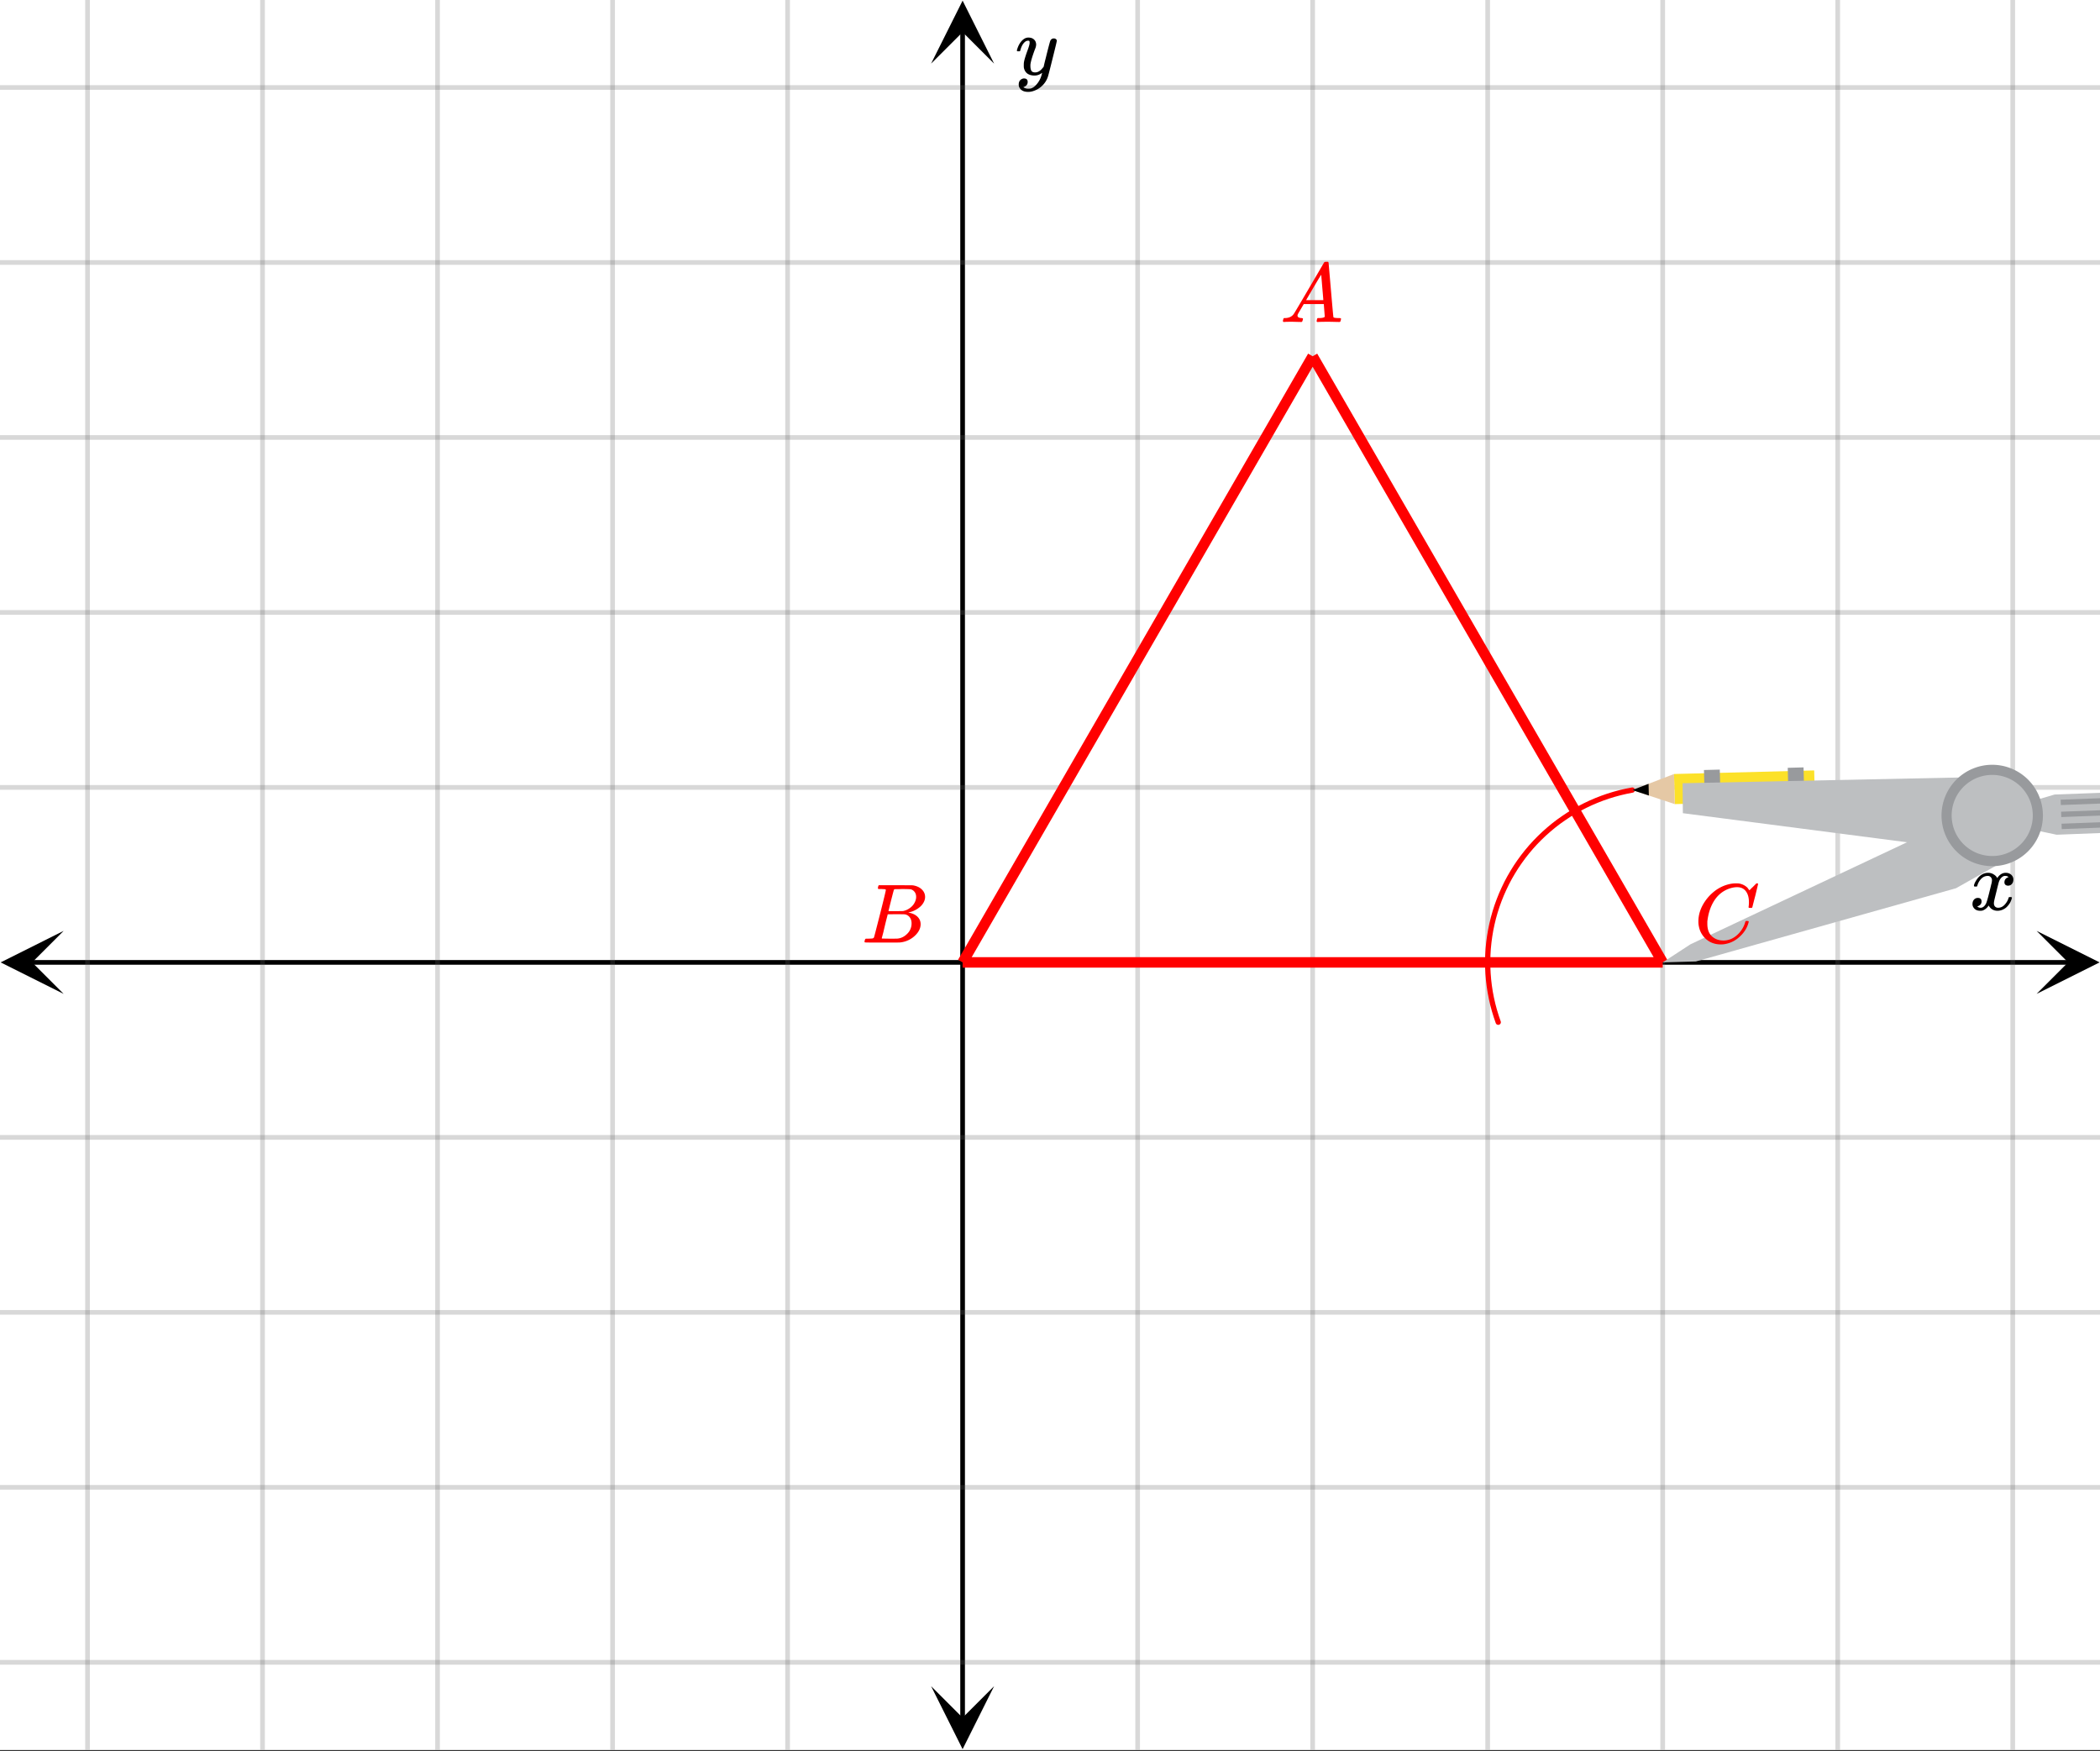 <svg xmlns="http://www.w3.org/2000/svg" xmlns:xlink="http://www.w3.org/1999/xlink" width="449.28" height="374.72" viewBox="0 0 336.96 281.04"><rect x="0" y="0" width="336.96" height="281.04" fill="#333333" stroke="none"/><defs><symbol overflow="visible" id="t"><path d="M3.89-8.469c0-.008-.007-.02-.015-.031a.084.084 0 0 0-.047-.016.311.311 0 0 1-.062-.03.156.156 0 0 0-.079-.017c-.03-.007-.062-.015-.093-.015h-.219a.516.516 0 0 0-.125-.016h-.531c-.043-.008-.074-.039-.094-.094-.012-.019-.008-.097.016-.234.039-.164.082-.258.125-.281h1.75c2.332 0 3.562.008 3.687.015.613.094 1.098.313 1.453.657.352.344.531.746.531 1.203 0 .312-.085.617-.25.906-.199.367-.515.695-.953.984-.437.293-.89.485-1.359.579l-.14.046c.593.086 1.07.293 1.437.625.363.336.547.747.547 1.235 0 .648-.297 1.258-.89 1.828a4.026 4.026 0 0 1-2.47 1.11C6.047-.005 5.098 0 3.266 0 1.46 0 .55-.008.53-.031.488-.051.47-.086.47-.141c0-.062.008-.125.031-.187.04-.164.086-.258.14-.281a.954.954 0 0 1 .204-.016h.078c.238 0 .504-.008.797-.031.133-.031.222-.086.265-.172.02-.031.344-1.274.97-3.735.624-2.468.937-3.769.937-3.906zm4.86 1.14c0-.312-.078-.57-.234-.78a1.131 1.131 0 0 0-.625-.438c-.063-.02-.48-.035-1.25-.047-.18 0-.368.008-.563.016h-.64c-.125.012-.211.043-.25.094-.024.043-.172.609-.454 1.703-.273 1.093-.414 1.672-.421 1.734h1.093c.727 0 1.145-.004 1.25-.016.375-.07.723-.222 1.047-.453.332-.226.586-.504.766-.828.187-.332.281-.66.281-.984zm-.734 4.235c0-.394-.106-.722-.313-.984a1.208 1.208 0 0 0-.797-.453c-.054-.008-.43-.016-1.125-.016-1.062 0-1.593.008-1.593.016 0 .023-.086.351-.25.984a121.9 121.9 0 0 0-.454 1.906l-.25.938c0 .043.051.062.157.062.113 0 .476.008 1.093.016.801 0 1.235-.004 1.297-.016.582-.062 1.098-.32 1.547-.78a2.279 2.279 0 0 0 .688-1.673zm0 0"/></symbol><symbol overflow="visible" id="u"><path d="M8.781-6.484c0-.75-.168-1.336-.5-1.766-.324-.426-.793-.64-1.406-.64-.48 0-.996.117-1.547.343-.969.418-1.73 1.117-2.281 2.094-.492.867-.805 1.887-.938 3.062V-3c0 1.031.336 1.773 1.016 2.219.438.304.969.453 1.594.453.343 0 .718-.07 1.125-.219.531-.219 1.008-.57 1.437-1.062.426-.5.723-1.04.89-1.625.032-.114.056-.18.079-.204.031-.019.102-.03.219-.03.187 0 .281.038.281.109 0 .023-.012.07-.031.14-.211.805-.64 1.524-1.297 2.156C6.773-.425 6.05-.016 5.25.173a3.756 3.756 0 0 1-.953.125C3.367.297 2.594.03 1.969-.5A3.566 3.566 0 0 1 .766-2.516a3.733 3.733 0 0 1-.094-.875c0-1.082.336-2.132 1.015-3.156a7.267 7.267 0 0 1 1.5-1.64 6.098 6.098 0 0 1 1.97-1.063c.53-.164 1.015-.25 1.452-.25.32 0 .508.008.563.016.539.093.992.32 1.36.671l.109.141c.05.074.097.137.14.188.04.054.067.078.078.078.032 0 .149-.114.36-.344.062-.05.129-.113.203-.188l.219-.218a.722.722 0 0 1 .14-.14l.203-.204h.079c.124 0 .187.031.187.094 0 .031-.148.648-.438 1.844a166.04 166.04 0 0 0-.484 1.89.239.239 0 0 1-.078.094.858.858 0 0 1-.234.016h-.204a.936.936 0 0 1-.093-.094c0-.008.008-.086.031-.235.02-.175.031-.375.031-.593zm0 0"/></symbol><symbol overflow="visible" id="v"><path d="M.781-3.75C.727-3.8.703-3.848.703-3.89c.031-.25.172-.563.422-.938.414-.633.941-1.004 1.578-1.11.133-.007.235-.015.297-.015.313 0 .598.086.86.25.269.156.46.355.578.594.113-.157.187-.25.218-.282.332-.375.711-.562 1.14-.562.364 0 .661.105.891.312.227.211.344.465.344.766 0 .281-.078.516-.234.703a.776.776 0 0 1-.625.281.64.64 0 0 1-.422-.14.521.521 0 0 1-.156-.39c0-.415.222-.696.672-.845a.58.58 0 0 0-.141-.093.705.705 0 0 0-.39-.094.91.91 0 0 0-.266.031c-.336.149-.586.445-.75.89-.032.075-.164.579-.39 1.516-.231.93-.356 1.45-.376 1.563a1.827 1.827 0 0 0-.047.406c0 .211.063.383.188.516.125.125.289.187.5.187.383 0 .726-.16 1.031-.484.3-.32.508-.676.625-1.063.02-.082.04-.129.063-.14.03-.02.109-.031.234-.031.164 0 .25.039.25.109 0 .012-.012.058-.031.14-.149.563-.461 1.055-.938 1.47-.43.323-.875.484-1.344.484-.625 0-1.101-.282-1.421-.844-.262.406-.594.68-1 .812-.086.02-.2.032-.344.032-.524 0-.89-.188-1.11-.563a.953.953 0 0 1-.14-.531c0-.27.078-.5.234-.688a.798.798 0 0 1 .625-.28c.395 0 .594.187.594.562 0 .336-.164.574-.484.718a.359.359 0 0 1-.063.047l-.078.031c-.012.012-.024.016-.031.016h-.032c0 .031.063.074.188.125a.817.817 0 0 0 .36.078c.32 0 .597-.203.827-.61.102-.163.282-.75.532-1.75.05-.206.109-.437.171-.687.063-.257.11-.457.141-.593.031-.133.05-.211.063-.235a2.86 2.86 0 0 0 .078-.531.678.678 0 0 0-.188-.5.613.613 0 0 0-.484-.203c-.406 0-.762.156-1.063.469a2.562 2.562 0 0 0-.609 1.078c-.012.074-.031.12-.063.14a.752.752 0 0 1-.218.016zm0 0"/></symbol><symbol overflow="visible" id="w"><path d="M6.234-5.813c.125 0 .227.04.313.11.094.062.14.152.14.266 0 .117-.226 1.058-.671 2.828C5.578-.836 5.328.133 5.266.312a3.459 3.459 0 0 1-.688 1.22 3.641 3.641 0 0 1-1.11.874c-.491.239-.945.36-1.359.36-.687 0-1.152-.22-1.39-.657-.094-.125-.14-.304-.14-.53 0-.306.085-.544.265-.72.187-.168.379-.25.578-.25.394 0 .594.188.594.563 0 .332-.157.578-.47.734a.298.298 0 0 1-.062.032.295.295 0 0 0-.078.03c-.011.009-.023.016-.031.016L1.328 2c.031.05.129.11.297.172.133.05.273.078.422.078h.11c.155 0 .273-.012.359-.031.332-.094.648-.324.953-.688A3.69 3.69 0 0 0 4.188.25c.093-.3.14-.477.14-.531 0-.008-.012-.004-.031.015a.358.358 0 0 1-.078.047c-.336.239-.703.36-1.11.36-.46 0-.84-.106-1.14-.313-.293-.219-.48-.531-.563-.937a2.932 2.932 0 0 1-.015-.407c0-.218.007-.382.03-.5.063-.394.266-1.054.61-1.984.196-.531.297-.898.297-1.11a.838.838 0 0 0-.031-.265c-.024-.05-.074-.078-.156-.078h-.063c-.21 0-.406.094-.594.281-.293.293-.511.727-.656 1.297 0 .012-.008.027-.015.047a.188.188 0 0 1-.032.047l-.015.015c-.012.012-.028.016-.047.016h-.36C.305-3.8.281-3.836.281-3.86a.97.97 0 0 1 .047-.203c.188-.625.469-1.113.844-1.468.3-.282.617-.422.953-.422.383 0 .688.105.906.312.227.2.344.485.344.86-.023.168-.04.261-.047.281 0 .055-.07.246-.203.578-.367 1-.586 1.735-.656 2.203a1.857 1.857 0 0 0-.016.297c0 .344.05.61.156.797.114.18.313.266.594.266.207 0 .406-.051.594-.157a1.84 1.84 0 0 0 .422-.328c.093-.101.21-.242.36-.422a32.833 32.833 0 0 1 .25-1.063c.093-.35.175-.687.25-1 .343-1.35.534-2.062.577-2.124a.592.592 0 0 1 .578-.36zm0 0"/></symbol><symbol overflow="visible" id="x"><path d="M.563 0C.5-.063.469-.11.469-.14c0-.04.015-.118.047-.235.03-.113.054-.18.078-.203L.64-.625h.203c.625-.02 1.082-.242 1.375-.672.05-.05.863-1.422 2.437-4.11A452.554 452.554 0 0 0 7.046-9.5c.052-.07.095-.113.126-.125.039-.02.144-.031.312-.031h.235c.05.086.078.133.078.14l.375 4.344c.25 2.906.383 4.375.406 4.406.04.094.332.141.875.141.094 0 .16.008.203.016.04 0 .07.011.094.03a.111.111 0 0 1 .047.095.983.983 0 0 1-.047.187 1.032 1.032 0 0 1-.078.25C9.648-.016 9.594 0 9.5 0c-.168 0-.438-.004-.813-.016-.374-.007-.671-.015-.89-.015-.844 0-1.399.011-1.656.031h-.172a.365.365 0 0 1-.094-.11c0-.019.016-.1.047-.25.031-.124.055-.195.078-.218l.047-.047h.281c.477-.008.766-.082.86-.219L7.03-2.875H3.813l-.454.781c-.324.543-.492.836-.5.875a.524.524 0 0 0-.046.203c0 .23.203.36.609.391.176 0 .265.047.265.14a.583.583 0 0 1-.046.188.754.754 0 0 1-.094.25C3.523-.016 3.473 0 3.39 0c-.157 0-.403-.004-.735-.016-.336-.007-.586-.015-.75-.015C1.258-.031.848-.02.672 0zm6.39-3.5c0-.102-.058-.805-.172-2.11-.105-1.3-.164-1.956-.172-1.968L6.25-7c-.148.242-.434.719-.86 1.438L4.189-3.5H6.952zm0 0"/></symbol><clipPath id="a"><path d="M0 0h336.96v280.832H0zm0 0"/></clipPath><clipPath id="b"><path d="M.102 149.402H10.21v10.11H.1zm0 0"/></clipPath><clipPath id="c"><path d="M326.79 149.402h10.108v10.11H326.79zm0 0"/></clipPath><clipPath id="d"><path d="M13 0h311v280.832H13zm0 0"/></clipPath><clipPath id="e"><path d="M149.402 270.621h10.11v10.11h-10.11zm0 0"/></clipPath><clipPath id="f"><path d="M149.402.102h10.11V10.21h-10.11zm0 0"/></clipPath><clipPath id="g"><path d="M0 13h336.96v255H0zm0 0"/></clipPath><clipPath id="h"><path d="M330 133h6.96v1H330zm0 0"/></clipPath><clipPath id="i"><path d="M329 127h7.96v1H329zm0 0"/></clipPath><clipPath id="j"><path d="M330 131h6.96v2H330zm0 0"/></clipPath><clipPath id="k"><path d="M330 132h6.96v2H330zm0 0"/></clipPath><clipPath id="l"><path d="M330 129h6.96v2H330zm0 0"/></clipPath><clipPath id="m"><path d="M330 130h6.96v2H330zm0 0"/></clipPath><clipPath id="n"><path d="M330 127h6.96v2H330zm0 0"/></clipPath><clipPath id="o"><path d="M330 128h6.96v2H330zm0 0"/></clipPath><clipPath id="p"><path d="M319 127h17.96v7H319zm0 0"/></clipPath><clipPath id="q"><path d="M330 131h6.96v3H330zm0 0"/></clipPath><clipPath id="r"><path d="M330 129h6.96v3H330zm0 0"/></clipPath><clipPath id="s"><path d="M330 127h6.96v3H330zm0 0"/></clipPath></defs><g clip-path="url(#a)" fill="#fff"><path d="M0 0h337v280.832H0zm0 0"/><path d="M0 0h337v280.832H0zm0 0"/></g><path d="M5.055 154.457h326.89" fill="none" stroke="#000" stroke-width=".749"/><g clip-path="url(#b)"><path d="M10.21 149.402L.103 154.457l10.109 5.055-5.055-5.055zm0 0"/></g><g clip-path="url(#c)"><path d="M326.79 149.402l10.108 5.055-10.109 5.055 5.055-5.055zm0 0"/></g><g clip-path="url(#d)"><path d="M182.543 0v280.832M210.625 0v280.832M238.707 0v280.832M266.793 0v280.832M294.875 0v280.832M322.957 0v280.832M126.375 0v280.832M98.293 0v280.832M70.207 0v280.832M42.125 0v280.832M14.043 0v280.832" fill="none" stroke-linecap="round" stroke-linejoin="round" stroke="#666" stroke-opacity=".251" stroke-width=".749"/></g><path d="M154.457 275.777V5.055" fill="none" stroke="#000" stroke-width=".749"/><g clip-path="url(#e)"><path d="M149.402 270.621l5.055 10.11 5.055-10.11-5.055 5.055zm0 0"/></g><g clip-path="url(#f)"><path d="M149.402 10.21L154.457.103l5.055 10.109-5.055-5.055zm0 0"/></g><g clip-path="url(#g)"><path d="M0 126.375h337M0 98.293h337M0 70.207h337M0 42.125h337M0 14.043h337M0 182.543h337M0 210.625h337M0 238.707h337M0 266.793h337" fill="none" stroke-linecap="round" stroke-linejoin="round" stroke="#666" stroke-opacity=".251" stroke-width=".749"/></g><path d="M240.402 164.063l-.324-.946-.293-.957-.258-.965-.222-.976-.188-.98-.152-.993-.117-.992-.082-.996-.047-1-.008-1 .023-1 .059-.996.098-.996.132-.993.165-.988.203-.976.234-.973.273-.965.305-.953.34-.941.371-.926.406-.914.434-.903.469-.882.504-.868.527-.847.562-.828.59-.809.617-.785.645-.766.672-.738.7-.715.722-.691.75-.664.77-.641.792-.61.817-.577.832-.555.855-.52.871-.492.887-.457.906-.43.918-.394.934-.363.945-.329.953-.293.965-.261.977-.227.98-.191" fill="none" stroke-width=".843" stroke-linecap="round" stroke-linejoin="round" stroke="red"/><path d="M272.113 154.309l41.742-11.754M313.855 142.555l8.547-4.817M322.402 137.738l-2.734-6.863M319.668 130.875l-5.742-4.355M313.926 126.52l-5.113 7.328M308.813 133.848l-37.56 17.703M271.254 151.55l-4.461 2.907M266.793 154.457l5.32-.148M325.508 133.016l4.492.953" fill="#d55e00"/><g clip-path="url(#h)"><path d="M330 133.969l10.797-.418" fill="#d55e00"/></g><g clip-path="url(#i)"><path d="M340.55 127.113l-10.87.403" fill="#d55e00"/></g><path d="M329.68 127.516l-3.633 1.07M326.047 128.586l-6.379 2.289M319.668 130.875l5.84 2.14" fill="#d55e00"/><g clip-path="url(#j)"><path d="M340.734 131.828l-9.945.371" fill="#d55e00"/></g><path d="M330.79 132.2l.03.863" fill="#d55e00"/><g clip-path="url(#k)"><path d="M330.82 133.063l9.95-.372" fill="#d55e00"/></g><g clip-path="url(#l)"><path d="M340.66 129.902l-9.941.371" fill="#d55e00"/></g><path d="M330.719 130.273l.027.86" fill="#d55e00"/><g clip-path="url(#m)"><path d="M330.746 131.133l9.95-.375" fill="#d55e00"/></g><g clip-path="url(#n)"><path d="M340.59 127.973l-9.945.37" fill="#d55e00"/></g><path d="M330.645 128.344l.03.86" fill="#d55e00"/><g clip-path="url(#o)"><path d="M330.676 129.203l9.941-.371" fill="#d55e00"/></g><path d="M268.61 124.223l.12 4.832M268.73 129.055l22.497-.578M291.227 128.477l-.13-4.829M291.098 123.648l-22.489.575M261.914 126.8l6.816 2.255M268.73 129.055l-.12-4.832M268.61 124.223l-6.696 2.578M261.914 126.8l2.656.88M264.57 127.68l-.047-1.88M264.523 125.8l-2.609 1M286.855 123.23l.079 3.075M286.934 126.305l2.539.058M289.473 126.363l-.082-3.203M289.39 123.16l-2.535.07M273.414 123.582l.078 3.074M273.492 126.656l2.54.059M276.031 126.715l-.078-3.2M275.953 123.516l-2.539.066M319.973 124.664l-49.989 1.04M269.984 125.703l.043 4.809M270.027 130.512l46.547 6.039M316.574 136.55l3.094-5.675M319.668 130.875l.305-6.21" fill="#d55e00"/><path d="M154.457 154.457h112.336M154.457 154.457l56.168-97.281M266.793 154.457l-56.168-97.281" fill="none" stroke-width="1.685" stroke="red"/><path d="M266.793 154.457l5.32-.148 41.742-11.754 8.547-4.817-2.734-6.863-5.742-4.355-5.113 7.328-37.56 17.703zm0 0" fill="#bdbfc1"/><g clip-path="url(#p)"><path d="M319.668 130.875l5.84 2.14 4.492.954 10.797-.418-.246-6.438-10.871.403-3.633 1.07zm0 0" fill="#bdbfc1"/></g><g clip-path="url(#q)"><path d="M330.82 133.063l9.95-.372-.036-.863-9.945.371zm0 0" fill="#989a9d"/></g><g clip-path="url(#r)"><path d="M330.746 131.133l9.95-.375-.036-.856-9.941.371zm0 0" fill="#989a9d"/></g><g clip-path="url(#s)"><path d="M330.676 129.203l9.941-.371-.027-.86-9.945.372zm0 0" fill="#989a9d"/></g><path d="M291.098 123.648l-22.489.575.121 4.832 22.497-.578zm0 0" fill="#fce129"/><path d="M268.61 124.223l-6.696 2.578 6.816 2.254zm0 0" fill="#e5c8a5"/><path d="M264.523 125.8l-2.609 1 2.656.88zm0 0"/><path d="M289.39 123.16l-2.535.07.079 3.075 2.539.058zm0 0M275.953 123.516l-2.539.066.078 3.074 2.54.059zm0 0" fill="#989a9d"/><path d="M319.668 130.875l.305-6.21-49.989 1.038.043 4.809 46.547 6.039zm0 0" fill="#bdbfc1"/><path d="M327.8 130.875c0 .535-.05 1.066-.155 1.59a8.1 8.1 0 0 1-1.215 2.93 8.065 8.065 0 0 1-1.012 1.234 8.1 8.1 0 0 1-2.637 1.762 8.102 8.102 0 0 1-6.226 0 7.827 7.827 0 0 1-1.407-.75 8.065 8.065 0 0 1-2.246-2.246 7.827 7.827 0 0 1-.75-1.407c-.207-.492-.359-1-.464-1.523a8.341 8.341 0 0 1-.157-1.59c0-.531.055-1.063.156-1.586a7.978 7.978 0 0 1 .465-1.523c.203-.496.453-.965.75-1.407a8.065 8.065 0 0 1 2.246-2.246c.442-.297.91-.547 1.407-.75a8.066 8.066 0 0 1 3.113-.621 8.102 8.102 0 0 1 3.113.621 8.1 8.1 0 0 1 3.649 2.996 8.1 8.1 0 0 1 1.37 4.516zm0 0" fill="#989a9d"/><path d="M326.176 130.875c0 .43-.043.852-.125 1.273a6.484 6.484 0 0 1-.973 2.344 6.764 6.764 0 0 1-.808.988c-.305.301-.633.57-.989.81a6.484 6.484 0 0 1-2.344.972 6.568 6.568 0 0 1-3.762-.371 6.484 6.484 0 0 1-1.124-.602 6.764 6.764 0 0 1-.988-.809 6.484 6.484 0 0 1-1.781-3.332 6.639 6.639 0 0 1-.126-1.273c0-.426.043-.848.125-1.27a6.484 6.484 0 0 1 .973-2.344c.238-.355.508-.683.809-.988.304-.3.632-.57.988-.808a6.484 6.484 0 0 1 2.347-.973 6.568 6.568 0 0 1 2.54 0 6.484 6.484 0 0 1 2.344.973c.355.238.683.508.988.808.3.305.57.633.808.989a6.484 6.484 0 0 1 .973 2.343c.082.422.125.844.125 1.27zm0 0" fill="#bdbfc1"/><use xlink:href="#t" x="138.252" y="151.276" fill="red"/><use xlink:href="#u" x="271.847" y="151.276" fill="red"/><use xlink:href="#v" x="316.031" y="146.033"/><use xlink:href="#w" x="162.883" y="11.982"/><use xlink:href="#x" x="205.383" y="51.673" fill="red"/></svg>